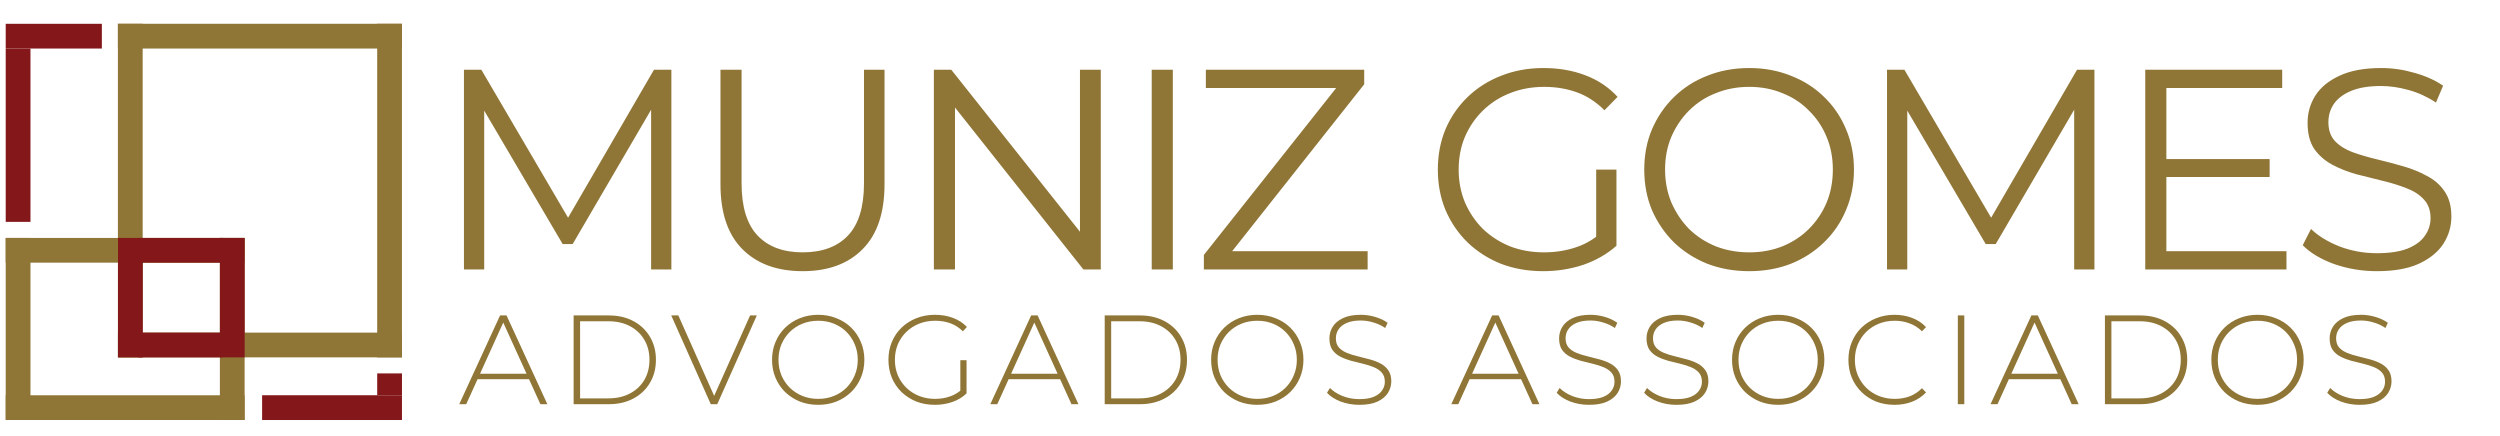 <svg width="390" height="68" viewBox="0 0 390 68" fill="none" xmlns="http://www.w3.org/2000/svg">
<g clip-path="url(#clip0_131_928)">
<path d="M15.889 3.709H0.891V7.572H15.889V3.709Z" fill="#831719"/>
<path d="M0.891 7.572L0.891 34.615H4.754L4.754 7.572H0.891Z" fill="#831719"/>
<path d="M62.705 61.658H40.889V65.522H62.705V61.658Z" fill="#831719"/>
<path d="M58.845 58.25V61.658H62.708V58.25H58.845Z" fill="#831719"/>
<path d="M4.754 37.115H0.891V65.522H4.754V37.115Z" fill="#907636"/>
<path d="M38.162 37.115H34.299V65.522H38.162V37.115Z" fill="#907636"/>
<path d="M0.891 37.115L0.891 40.978H38.16V37.115H0.891Z" fill="#907636"/>
<path d="M0.891 61.659L0.891 65.522H38.16V61.659H0.891Z" fill="#907636"/>
<path d="M22.256 3.709H18.393V55.75H22.256V3.709Z" fill="#907636"/>
<path d="M62.704 3.709H58.841V55.75H62.704V3.709Z" fill="#907636"/>
<path d="M18.393 3.709V7.573L62.707 7.573V3.709L18.393 3.709Z" fill="#907636"/>
<path d="M18.393 51.887V55.75H62.707V51.887H18.393Z" fill="#907636"/>
<path d="M22.271 55.75V37.115H18.408V55.75H22.271Z" fill="#831719"/>
<path d="M38.167 55.75V37.116H34.304V55.75H38.167Z" fill="#831719"/>
<path d="M34.753 37.116H21.572V40.979H34.753V37.116Z" fill="#831719"/>
<path d="M34.753 51.888H21.572V55.751H34.753V51.888Z" fill="#831719"/>
<path d="M72.376 42.036V10.88H75.091L89.334 35.182H87.91L102.019 10.88H104.734V42.036H101.574V15.821H102.331L89.334 38.075H87.776L74.69 15.821H75.536V42.036H72.376ZM125.212 42.303C121.236 42.303 118.105 41.161 115.82 38.876C113.536 36.592 112.393 33.209 112.393 28.728V10.88H115.687V28.595C115.687 32.274 116.518 34.989 118.179 36.74C119.841 38.491 122.185 39.366 125.212 39.366C128.269 39.366 130.627 38.491 132.289 36.74C133.951 34.989 134.782 32.274 134.782 28.595V10.88H137.986V28.728C137.986 33.209 136.844 36.592 134.559 38.876C132.304 41.161 129.188 42.303 125.212 42.303ZM145.685 42.036V10.88H148.4L169.898 37.942H168.474V10.88H171.723V42.036H169.008L147.555 14.975H148.979V42.036H145.685ZM179.668 42.036V10.88H182.962V42.036H179.668ZM187.802 42.036V39.767L209.433 12.482L209.789 13.729H188.113V10.88H212.816V13.15L191.229 40.434L190.829 39.188H213.35V42.036H187.802ZM240.727 42.303C238.353 42.303 236.157 41.918 234.14 41.146C232.151 40.345 230.416 39.232 228.932 37.808C227.478 36.384 226.336 34.707 225.505 32.779C224.704 30.85 224.303 28.743 224.303 26.458C224.303 24.174 224.704 22.067 225.505 20.138C226.336 18.209 227.493 16.533 228.977 15.108C230.46 13.684 232.196 12.586 234.184 11.815C236.202 11.014 238.398 10.613 240.771 10.613C243.145 10.613 245.311 10.984 247.27 11.726C249.258 12.468 250.949 13.595 252.344 15.108L250.296 17.2C248.991 15.895 247.552 14.96 245.979 14.396C244.406 13.832 242.715 13.551 240.905 13.551C238.976 13.551 237.196 13.877 235.564 14.53C233.962 15.153 232.552 16.058 231.335 17.245C230.149 18.402 229.214 19.767 228.531 21.34C227.879 22.883 227.552 24.589 227.552 26.458C227.552 28.298 227.879 30.004 228.531 31.577C229.214 33.15 230.149 34.529 231.335 35.716C232.552 36.873 233.962 37.778 235.564 38.431C237.196 39.054 238.961 39.366 240.86 39.366C242.641 39.366 244.317 39.099 245.89 38.565C247.492 38.031 248.961 37.126 250.296 35.85L252.166 38.342C250.682 39.648 248.946 40.642 246.958 41.324C244.97 41.977 242.893 42.303 240.727 42.303ZM249.006 37.942V26.458H252.166V38.342L249.006 37.942ZM272.882 42.303C270.538 42.303 268.357 41.918 266.339 41.146C264.351 40.345 262.615 39.232 261.132 37.808C259.678 36.354 258.535 34.678 257.705 32.779C256.903 30.85 256.503 28.743 256.503 26.458C256.503 24.174 256.903 22.081 257.705 20.183C258.535 18.254 259.678 16.577 261.132 15.153C262.615 13.699 264.351 12.586 266.339 11.815C268.327 11.014 270.508 10.613 272.882 10.613C275.226 10.613 277.392 11.014 279.381 11.815C281.369 12.586 283.09 13.684 284.544 15.108C286.027 16.533 287.17 18.209 287.971 20.138C288.802 22.067 289.217 24.174 289.217 26.458C289.217 28.743 288.802 30.85 287.971 32.779C287.17 34.707 286.027 36.384 284.544 37.808C283.09 39.232 281.369 40.345 279.381 41.146C277.392 41.918 275.226 42.303 272.882 42.303ZM272.882 39.366C274.752 39.366 276.473 39.054 278.045 38.431C279.648 37.778 281.027 36.873 282.185 35.716C283.372 34.529 284.291 33.164 284.944 31.621C285.597 30.049 285.923 28.328 285.923 26.458C285.923 24.589 285.597 22.883 284.944 21.34C284.291 19.767 283.372 18.402 282.185 17.245C281.027 16.058 279.648 15.153 278.045 14.53C276.473 13.877 274.752 13.551 272.882 13.551C271.013 13.551 269.277 13.877 267.675 14.53C266.072 15.153 264.678 16.058 263.491 17.245C262.334 18.402 261.414 19.767 260.731 21.34C260.078 22.883 259.752 24.589 259.752 26.458C259.752 28.298 260.078 30.004 260.731 31.577C261.414 33.15 262.334 34.529 263.491 35.716C264.678 36.873 266.072 37.778 267.675 38.431C269.277 39.054 271.013 39.366 272.882 39.366ZM294.374 42.036V10.88H297.089L311.332 35.182H309.908L324.017 10.88H326.732V42.036H323.572V15.821H324.329L311.332 38.075H309.774L296.688 15.821H297.534V42.036H294.374ZM337.596 24.811H354.064V27.616H337.596V24.811ZM337.952 39.188H356.69V42.036H334.658V10.88H356.023V13.729H337.952V39.188ZM370.797 42.303C368.483 42.303 366.257 41.933 364.121 41.191C362.014 40.419 360.382 39.44 359.225 38.253L360.516 35.716C361.614 36.784 363.082 37.689 364.922 38.431C366.791 39.143 368.75 39.499 370.797 39.499C372.756 39.499 374.343 39.262 375.56 38.787C376.806 38.283 377.711 37.615 378.275 36.784C378.868 35.953 379.165 35.034 379.165 34.025C379.165 32.808 378.809 31.829 378.097 31.087C377.414 30.345 376.509 29.767 375.382 29.351C374.254 28.906 373.008 28.52 371.643 28.194C370.278 27.868 368.913 27.526 367.548 27.17C366.183 26.785 364.922 26.28 363.765 25.657C362.637 25.034 361.717 24.218 361.005 23.209C360.323 22.171 359.982 20.82 359.982 19.159C359.982 17.616 360.382 16.206 361.183 14.93C362.014 13.625 363.275 12.586 364.967 11.815C366.658 11.014 368.824 10.613 371.465 10.613C373.216 10.613 374.951 10.865 376.672 11.37C378.394 11.845 379.877 12.512 381.123 13.373L380.011 15.999C378.675 15.108 377.251 14.456 375.738 14.04C374.254 13.625 372.815 13.417 371.42 13.417C369.551 13.417 368.008 13.669 366.791 14.174C365.575 14.678 364.67 15.361 364.076 16.221C363.513 17.052 363.231 18.002 363.231 19.07C363.231 20.286 363.572 21.265 364.254 22.007C364.967 22.749 365.886 23.328 367.014 23.743C368.171 24.159 369.432 24.529 370.797 24.856C372.162 25.182 373.512 25.538 374.848 25.924C376.213 26.31 377.459 26.814 378.586 27.438C379.744 28.031 380.663 28.832 381.346 29.841C382.058 30.85 382.414 32.17 382.414 33.802C382.414 35.316 381.999 36.725 381.168 38.031C380.337 39.307 379.061 40.345 377.34 41.146C375.649 41.918 373.468 42.303 370.797 42.303Z" fill="#907636"/>
<path d="M71.642 63.055L78.011 49.207H79.02L85.39 63.055H84.302L78.288 49.84H78.724L72.73 63.055H71.642ZM73.976 59.158L74.312 58.307H82.601L82.937 59.158H73.976ZM89.486 63.055V49.207H94.966C96.43 49.207 97.716 49.504 98.823 50.097C99.931 50.691 100.788 51.509 101.395 52.55C102.015 53.592 102.325 54.786 102.325 56.131C102.325 57.476 102.015 58.67 101.395 59.712C100.788 60.753 99.931 61.571 98.823 62.164C97.716 62.758 96.43 63.055 94.966 63.055H89.486ZM90.495 62.145H94.887C96.192 62.145 97.327 61.888 98.289 61.373C99.252 60.859 99.997 60.153 100.525 59.257C101.052 58.346 101.316 57.305 101.316 56.131C101.316 54.957 101.052 53.922 100.525 53.025C99.997 52.115 99.252 51.403 98.289 50.889C97.327 50.374 96.192 50.117 94.887 50.117H90.495V62.145ZM110.884 63.055L104.712 49.207H105.82L111.715 62.441H111.101L117.016 49.207H118.064L111.893 63.055H110.884ZM127.639 63.154C126.611 63.154 125.654 62.982 124.771 62.639C123.9 62.283 123.136 61.788 122.476 61.156C121.83 60.509 121.329 59.764 120.973 58.92C120.617 58.063 120.439 57.133 120.439 56.131C120.439 55.129 120.617 54.206 120.973 53.361C121.329 52.504 121.83 51.759 122.476 51.126C123.136 50.48 123.9 49.985 124.771 49.642C125.654 49.286 126.611 49.108 127.639 49.108C128.668 49.108 129.618 49.286 130.488 49.642C131.371 49.985 132.136 50.473 132.783 51.106C133.428 51.739 133.93 52.484 134.286 53.342C134.654 54.186 134.84 55.115 134.84 56.131C134.84 57.146 134.654 58.083 134.286 58.94C133.93 59.784 133.428 60.523 132.783 61.156C132.136 61.788 131.371 62.283 130.488 62.639C129.618 62.982 128.668 63.154 127.639 63.154ZM127.639 62.224C128.522 62.224 129.341 62.072 130.092 61.769C130.844 61.465 131.497 61.037 132.051 60.483C132.605 59.929 133.032 59.283 133.337 58.544C133.653 57.806 133.811 57.001 133.811 56.131C133.811 55.247 133.653 54.443 133.337 53.718C133.032 52.979 132.605 52.333 132.051 51.779C131.497 51.225 130.844 50.796 130.092 50.493C129.341 50.19 128.522 50.038 127.639 50.038C126.755 50.038 125.938 50.19 125.186 50.493C124.434 50.796 123.775 51.225 123.208 51.779C122.654 52.333 122.219 52.979 121.902 53.718C121.599 54.443 121.447 55.247 121.447 56.131C121.447 57.001 121.599 57.806 121.902 58.544C122.219 59.283 122.654 59.929 123.208 60.483C123.775 61.037 124.434 61.465 125.186 61.769C125.938 62.072 126.755 62.224 127.639 62.224ZM145.836 63.154C144.794 63.154 143.832 62.982 142.948 62.639C142.064 62.283 141.293 61.788 140.634 61.156C139.987 60.523 139.486 59.784 139.13 58.94C138.774 58.083 138.596 57.146 138.596 56.131C138.596 55.115 138.774 54.186 139.13 53.342C139.486 52.484 139.994 51.739 140.653 51.106C141.312 50.473 142.078 49.985 142.948 49.642C143.832 49.286 144.801 49.108 145.856 49.108C146.859 49.108 147.788 49.267 148.645 49.583C149.502 49.9 150.234 50.374 150.841 51.008L150.208 51.68C149.601 51.087 148.936 50.665 148.21 50.414C147.498 50.163 146.72 50.038 145.876 50.038C144.979 50.038 144.149 50.19 143.383 50.493C142.618 50.796 141.953 51.225 141.385 51.779C140.818 52.333 140.376 52.979 140.06 53.718C139.757 54.456 139.605 55.261 139.605 56.131C139.605 57.001 139.757 57.806 140.06 58.544C140.376 59.283 140.818 59.929 141.385 60.483C141.953 61.037 142.618 61.465 143.383 61.769C144.149 62.072 144.979 62.224 145.876 62.224C146.693 62.224 147.464 62.099 148.19 61.848C148.928 61.597 149.601 61.182 150.208 60.602L150.782 61.373C150.162 61.967 149.417 62.415 148.546 62.718C147.689 63.008 146.786 63.154 145.836 63.154ZM149.812 61.274V56.19H150.782V61.373L149.812 61.274ZM154.489 63.055L160.859 49.207H161.868L168.238 63.055H167.15L161.136 49.84H161.571L155.577 63.055H154.489ZM156.824 59.158L157.16 58.307H165.449L165.785 59.158H156.824ZM172.334 63.055V49.207H177.813C179.277 49.207 180.563 49.504 181.671 50.097C182.779 50.691 183.637 51.509 184.243 52.55C184.863 53.592 185.172 54.786 185.172 56.131C185.172 57.476 184.863 58.67 184.243 59.712C183.637 60.753 182.779 61.571 181.671 62.164C180.563 62.758 179.277 63.055 177.813 63.055H172.334ZM173.343 62.145H177.734C179.04 62.145 180.175 61.888 181.137 61.373C182.1 60.859 182.845 60.153 183.372 59.257C183.9 58.346 184.163 57.305 184.163 56.131C184.163 54.957 183.9 53.922 183.372 53.025C182.845 52.115 182.1 51.403 181.137 50.889C180.175 50.374 179.04 50.117 177.734 50.117H173.343V62.145ZM196.135 63.154C195.107 63.154 194.151 62.982 193.267 62.639C192.396 62.283 191.631 61.788 190.972 61.156C190.326 60.509 189.825 59.764 189.469 58.92C189.113 58.063 188.935 57.133 188.935 56.131C188.935 55.129 189.113 54.206 189.469 53.361C189.825 52.504 190.326 51.759 190.972 51.126C191.631 50.48 192.396 49.985 193.267 49.642C194.151 49.286 195.107 49.108 196.135 49.108C197.164 49.108 198.113 49.286 198.984 49.642C199.868 49.985 200.632 50.473 201.278 51.106C201.925 51.739 202.426 52.484 202.782 53.342C203.152 54.186 203.336 55.115 203.336 56.131C203.336 57.146 203.152 58.083 202.782 58.94C202.426 59.784 201.925 60.523 201.278 61.156C200.632 61.788 199.868 62.283 198.984 62.639C198.113 62.982 197.164 63.154 196.135 63.154ZM196.135 62.224C197.019 62.224 197.836 62.072 198.588 61.769C199.34 61.465 199.993 61.037 200.547 60.483C201.1 59.929 201.529 59.283 201.832 58.544C202.149 57.806 202.307 57.001 202.307 56.131C202.307 55.247 202.149 54.443 201.832 53.718C201.529 52.979 201.1 52.333 200.547 51.779C199.993 51.225 199.34 50.796 198.588 50.493C197.836 50.19 197.019 50.038 196.135 50.038C195.251 50.038 194.434 50.19 193.682 50.493C192.931 50.796 192.272 51.225 191.704 51.779C191.15 52.333 190.715 52.979 190.398 53.718C190.096 54.443 189.943 55.247 189.943 56.131C189.943 57.001 190.096 57.806 190.398 58.544C190.715 59.283 191.15 59.929 191.704 60.483C192.272 61.037 192.931 61.465 193.682 61.769C194.434 62.072 195.251 62.224 196.135 62.224ZM212.057 63.154C211.028 63.154 210.053 62.982 209.129 62.639C208.219 62.283 207.515 61.828 207.013 61.274L207.468 60.523C207.942 61.011 208.589 61.426 209.406 61.769C210.237 62.099 211.115 62.263 212.037 62.263C212.961 62.263 213.713 62.145 214.292 61.907C214.886 61.657 215.321 61.327 215.598 60.918C215.889 60.509 216.033 60.054 216.033 59.553C216.033 58.96 215.875 58.485 215.558 58.129C215.242 57.773 214.827 57.489 214.312 57.278C213.798 57.067 213.238 56.889 212.631 56.744C212.025 56.599 211.412 56.447 210.791 56.289C210.172 56.118 209.604 55.9 209.09 55.636C208.575 55.373 208.16 55.017 207.844 54.568C207.541 54.107 207.389 53.513 207.389 52.788C207.389 52.129 207.56 51.522 207.903 50.968C208.247 50.414 208.781 49.966 209.505 49.623C210.231 49.28 211.161 49.108 212.294 49.108C213.06 49.108 213.811 49.221 214.55 49.445C215.301 49.669 215.942 49.972 216.468 50.355L216.093 51.166C215.513 50.77 214.886 50.48 214.213 50.295C213.554 50.097 212.915 49.999 212.294 49.999C211.412 49.999 210.68 50.124 210.099 50.374C209.519 50.625 209.09 50.961 208.813 51.383C208.536 51.792 208.397 52.254 208.397 52.768C208.397 53.361 208.549 53.836 208.852 54.192C209.169 54.548 209.584 54.832 210.099 55.043C210.613 55.254 211.18 55.432 211.8 55.577C212.421 55.722 213.034 55.88 213.64 56.052C214.247 56.21 214.807 56.421 215.321 56.685C215.835 56.949 216.251 57.305 216.567 57.753C216.884 58.202 217.042 58.782 217.042 59.494C217.042 60.14 216.864 60.747 216.508 61.314C216.152 61.868 215.605 62.316 214.866 62.659C214.142 62.989 213.204 63.154 212.057 63.154ZM226.404 63.055L232.774 49.207H233.782L240.152 63.055H239.064L233.051 49.84H233.486L227.492 63.055H226.404ZM228.738 59.158L229.074 58.307H237.363L237.699 59.158H228.738ZM247.888 63.154C246.859 63.154 245.884 62.982 244.96 62.639C244.05 62.283 243.344 61.828 242.844 61.274L243.299 60.523C243.774 61.011 244.42 61.426 245.237 61.769C246.068 62.099 246.945 62.263 247.868 62.263C248.792 62.263 249.544 62.145 250.123 61.907C250.717 61.657 251.152 61.327 251.429 60.918C251.72 60.509 251.864 60.054 251.864 59.553C251.864 58.96 251.706 58.485 251.39 58.129C251.073 57.773 250.658 57.489 250.143 57.278C249.629 57.067 249.069 56.889 248.462 56.744C247.855 56.599 247.242 56.447 246.622 56.289C246.003 56.118 245.435 55.9 244.921 55.636C244.407 55.373 243.991 55.017 243.675 54.568C243.372 54.107 243.22 53.513 243.22 52.788C243.22 52.129 243.391 51.522 243.734 50.968C244.076 50.414 244.611 49.966 245.336 49.623C246.062 49.28 246.992 49.108 248.126 49.108C248.891 49.108 249.643 49.221 250.381 49.445C251.132 49.669 251.772 49.972 252.299 50.355L251.924 51.166C251.344 50.77 250.717 50.48 250.044 50.295C249.385 50.097 248.745 49.999 248.126 49.999C247.242 49.999 246.51 50.124 245.93 50.374C245.35 50.625 244.921 50.961 244.644 51.383C244.367 51.792 244.229 52.254 244.229 52.768C244.229 53.361 244.381 53.836 244.683 54.192C245 54.548 245.415 54.832 245.93 55.043C246.444 55.254 247.012 55.432 247.631 55.577C248.25 55.722 248.864 55.88 249.471 56.052C250.078 56.21 250.638 56.421 251.152 56.685C251.666 56.949 252.082 57.305 252.398 57.753C252.715 58.202 252.873 58.782 252.873 59.494C252.873 60.14 252.695 60.747 252.339 61.314C251.983 61.868 251.435 62.316 250.697 62.659C249.971 62.989 249.035 63.154 247.888 63.154ZM261.525 63.154C260.497 63.154 259.521 62.982 258.598 62.639C257.688 62.283 256.982 61.828 256.481 61.274L256.936 60.523C257.411 61.011 258.057 61.426 258.874 61.769C259.705 62.099 260.582 62.263 261.505 62.263C262.429 62.263 263.181 62.145 263.761 61.907C264.354 61.657 264.789 61.327 265.066 60.918C265.357 60.509 265.501 60.054 265.501 59.553C265.501 58.96 265.343 58.485 265.027 58.129C264.71 57.773 264.295 57.489 263.78 57.278C263.266 57.067 262.706 56.889 262.099 56.744C261.492 56.599 260.879 56.447 260.259 56.289C259.64 56.118 259.072 55.9 258.558 55.636C258.044 55.373 257.628 55.017 257.312 54.568C257.009 54.107 256.857 53.513 256.857 52.788C256.857 52.129 257.029 51.522 257.371 50.968C257.714 50.414 258.248 49.966 258.973 49.623C259.699 49.28 260.629 49.108 261.763 49.108C262.528 49.108 263.28 49.221 264.018 49.445C264.769 49.669 265.409 49.972 265.937 50.355L265.561 51.166C264.981 50.77 264.354 50.48 263.681 50.295C263.022 50.097 262.382 49.999 261.763 49.999C260.879 49.999 260.147 50.124 259.567 50.374C258.987 50.625 258.558 50.961 258.281 51.383C258.004 51.792 257.866 52.254 257.866 52.768C257.866 53.361 258.018 53.836 258.321 54.192C258.637 54.548 259.053 54.832 259.567 55.043C260.081 55.254 260.649 55.432 261.268 55.577C261.887 55.722 262.501 55.88 263.108 56.052C263.715 56.21 264.275 56.421 264.789 56.685C265.304 56.949 265.719 57.305 266.035 57.753C266.352 58.202 266.51 58.782 266.51 59.494C266.51 60.14 266.332 60.747 265.976 61.314C265.62 61.868 265.072 62.316 264.334 62.659C263.608 62.989 262.673 63.154 261.525 63.154ZM277.398 63.154C276.369 63.154 275.413 62.982 274.529 62.639C273.659 62.283 272.894 61.788 272.235 61.156C271.588 60.509 271.087 59.764 270.731 58.92C270.375 58.063 270.197 57.133 270.197 56.131C270.197 55.129 270.375 54.206 270.731 53.361C271.087 52.504 271.588 51.759 272.235 51.126C272.894 50.48 273.659 49.985 274.529 49.642C275.413 49.286 276.369 49.108 277.398 49.108C278.426 49.108 279.376 49.286 280.246 49.642C281.13 49.985 281.894 50.473 282.541 51.106C283.188 51.739 283.688 52.484 284.044 53.342C284.414 54.186 284.598 55.115 284.598 56.131C284.598 57.146 284.414 58.083 284.044 58.94C283.688 59.784 283.188 60.523 282.541 61.156C281.894 61.788 281.13 62.283 280.246 62.639C279.376 62.982 278.426 63.154 277.398 63.154ZM277.398 62.224C278.282 62.224 279.099 62.072 279.851 61.769C280.602 61.465 281.255 61.037 281.809 60.483C282.363 59.929 282.792 59.283 283.095 58.544C283.411 57.806 283.57 57.001 283.57 56.131C283.57 55.247 283.411 54.443 283.095 53.718C282.792 52.979 282.363 52.333 281.809 51.779C281.255 51.225 280.602 50.796 279.851 50.493C279.099 50.19 278.282 50.038 277.398 50.038C276.514 50.038 275.696 50.19 274.945 50.493C274.193 50.796 273.534 51.225 272.967 51.779C272.413 52.333 271.977 52.979 271.661 53.718C271.358 54.443 271.206 55.247 271.206 56.131C271.206 57.001 271.358 57.806 271.661 58.544C271.977 59.283 272.413 59.929 272.967 60.483C273.534 61.037 274.193 61.465 274.945 61.769C275.696 62.072 276.514 62.224 277.398 62.224ZM295.535 63.154C294.506 63.154 293.551 62.982 292.667 62.639C291.796 62.283 291.038 61.788 290.392 61.156C289.746 60.523 289.245 59.784 288.888 58.94C288.532 58.083 288.354 57.146 288.354 56.131C288.354 55.115 288.532 54.186 288.888 53.342C289.245 52.484 289.746 51.739 290.392 51.106C291.052 50.473 291.816 49.985 292.687 49.642C293.557 49.286 294.506 49.108 295.535 49.108C296.512 49.108 297.422 49.267 298.265 49.583C299.123 49.9 299.855 50.381 300.461 51.027L299.828 51.68C299.234 51.1 298.575 50.684 297.85 50.434C297.137 50.17 296.38 50.038 295.575 50.038C294.692 50.038 293.867 50.19 293.102 50.493C292.35 50.796 291.691 51.225 291.124 51.779C290.57 52.333 290.135 52.979 289.818 53.718C289.515 54.456 289.363 55.261 289.363 56.131C289.363 57.001 289.515 57.806 289.818 58.544C290.135 59.283 290.57 59.929 291.124 60.483C291.691 61.037 292.35 61.465 293.102 61.769C293.867 62.072 294.692 62.224 295.575 62.224C296.38 62.224 297.137 62.099 297.85 61.848C298.575 61.584 299.234 61.156 299.828 60.562L300.461 61.215C299.855 61.861 299.123 62.349 298.265 62.679C297.422 62.995 296.512 63.154 295.535 63.154ZM305.422 63.055V49.207H306.431V63.055H305.422ZM310.525 63.055L316.895 49.207H317.903L324.273 63.055H323.185L317.172 49.84H317.607L311.613 63.055H310.525ZM312.859 59.158L313.195 58.307H321.484L321.82 59.158H312.859ZM328.369 63.055V49.207H333.849C335.313 49.207 336.599 49.504 337.706 50.097C338.814 50.691 339.672 51.509 340.278 52.55C340.899 53.592 341.208 54.786 341.208 56.131C341.208 57.476 340.899 58.67 340.278 59.712C339.672 60.753 338.814 61.571 337.706 62.164C336.599 62.758 335.313 63.055 333.849 63.055H328.369ZM329.378 62.145H333.77C335.075 62.145 336.21 61.888 337.172 61.373C338.135 60.859 338.881 60.153 339.408 59.257C339.935 58.346 340.199 57.305 340.199 56.131C340.199 54.957 339.935 53.922 339.408 53.025C338.881 52.115 338.135 51.403 337.172 50.889C336.21 50.374 335.075 50.117 333.77 50.117H329.378V62.145ZM352.17 63.154C351.142 63.154 350.186 62.982 349.302 62.639C348.432 62.283 347.666 61.788 347.007 61.156C346.361 60.509 345.86 59.764 345.504 58.92C345.148 58.063 344.97 57.133 344.97 56.131C344.97 55.129 345.148 54.206 345.504 53.361C345.86 52.504 346.361 51.759 347.007 51.126C347.666 50.48 348.432 49.985 349.302 49.642C350.186 49.286 351.142 49.108 352.17 49.108C353.199 49.108 354.149 49.286 355.019 49.642C355.903 49.985 356.667 50.473 357.314 51.106C357.96 51.739 358.461 52.484 358.817 53.342C359.187 54.186 359.371 55.115 359.371 56.131C359.371 57.146 359.187 58.083 358.817 58.94C358.461 59.784 357.96 60.523 357.314 61.156C356.667 61.788 355.903 62.283 355.019 62.639C354.149 62.982 353.199 63.154 352.17 63.154ZM352.17 62.224C353.054 62.224 353.872 62.072 354.623 61.769C355.375 61.465 356.028 61.037 356.582 60.483C357.136 59.929 357.565 59.283 357.868 58.544C358.184 57.806 358.342 57.001 358.342 56.131C358.342 55.247 358.184 54.443 357.868 53.718C357.565 52.979 357.136 52.333 356.582 51.779C356.028 51.225 355.375 50.796 354.623 50.493C353.872 50.19 353.054 50.038 352.17 50.038C351.286 50.038 350.469 50.19 349.718 50.493C348.966 50.796 348.307 51.225 347.739 51.779C347.185 52.333 346.75 52.979 346.434 53.718C346.131 54.443 345.979 55.247 345.979 56.131C345.979 57.001 346.131 57.806 346.434 58.544C346.75 59.283 347.185 59.929 347.739 60.483C348.307 61.037 348.966 61.465 349.718 61.769C350.469 62.072 351.286 62.224 352.17 62.224ZM368.092 63.154C367.064 63.154 366.088 62.982 365.165 62.639C364.255 62.283 363.55 61.828 363.048 61.274L363.503 60.523C363.978 61.011 364.624 61.426 365.442 61.769C366.272 62.099 367.15 62.263 368.073 62.263C368.996 62.263 369.748 62.145 370.328 61.907C370.921 61.657 371.356 61.327 371.633 60.918C371.924 60.509 372.069 60.054 372.069 59.553C372.069 58.96 371.91 58.485 371.594 58.129C371.277 57.773 370.862 57.489 370.348 57.278C369.833 57.067 369.273 56.889 368.666 56.744C368.06 56.599 367.447 56.447 366.826 56.289C366.207 56.118 365.639 55.9 365.125 55.636C364.611 55.373 364.195 55.017 363.879 54.568C363.576 54.107 363.424 53.513 363.424 52.788C363.424 52.129 363.596 51.522 363.938 50.968C364.282 50.414 364.816 49.966 365.541 49.623C366.266 49.28 367.196 49.108 368.33 49.108C369.095 49.108 369.847 49.221 370.585 49.445C371.337 49.669 371.977 49.972 372.504 50.355L372.128 51.166C371.548 50.77 370.921 50.48 370.249 50.295C369.59 50.097 368.95 49.999 368.33 49.999C367.447 49.999 366.715 50.124 366.134 50.374C365.554 50.625 365.125 50.961 364.848 51.383C364.571 51.792 364.433 52.254 364.433 52.768C364.433 53.361 364.585 53.836 364.888 54.192C365.204 54.548 365.62 54.832 366.134 55.043C366.648 55.254 367.216 55.432 367.835 55.577C368.456 55.722 369.069 55.88 369.675 56.052C370.282 56.21 370.842 56.421 371.356 56.685C371.871 56.949 372.286 57.305 372.603 57.753C372.919 58.202 373.077 58.782 373.077 59.494C373.077 60.14 372.899 60.747 372.543 61.314C372.187 61.868 371.641 62.316 370.901 62.659C370.177 62.989 369.24 63.154 368.092 63.154Z" fill="#907636"/>
</g>
<defs>
<clipPath id="clip0_131_928">
<rect width="388.218" height="68" fill="white" transform="translate(0.891)"/>
</clipPath>
</defs>
</svg>

